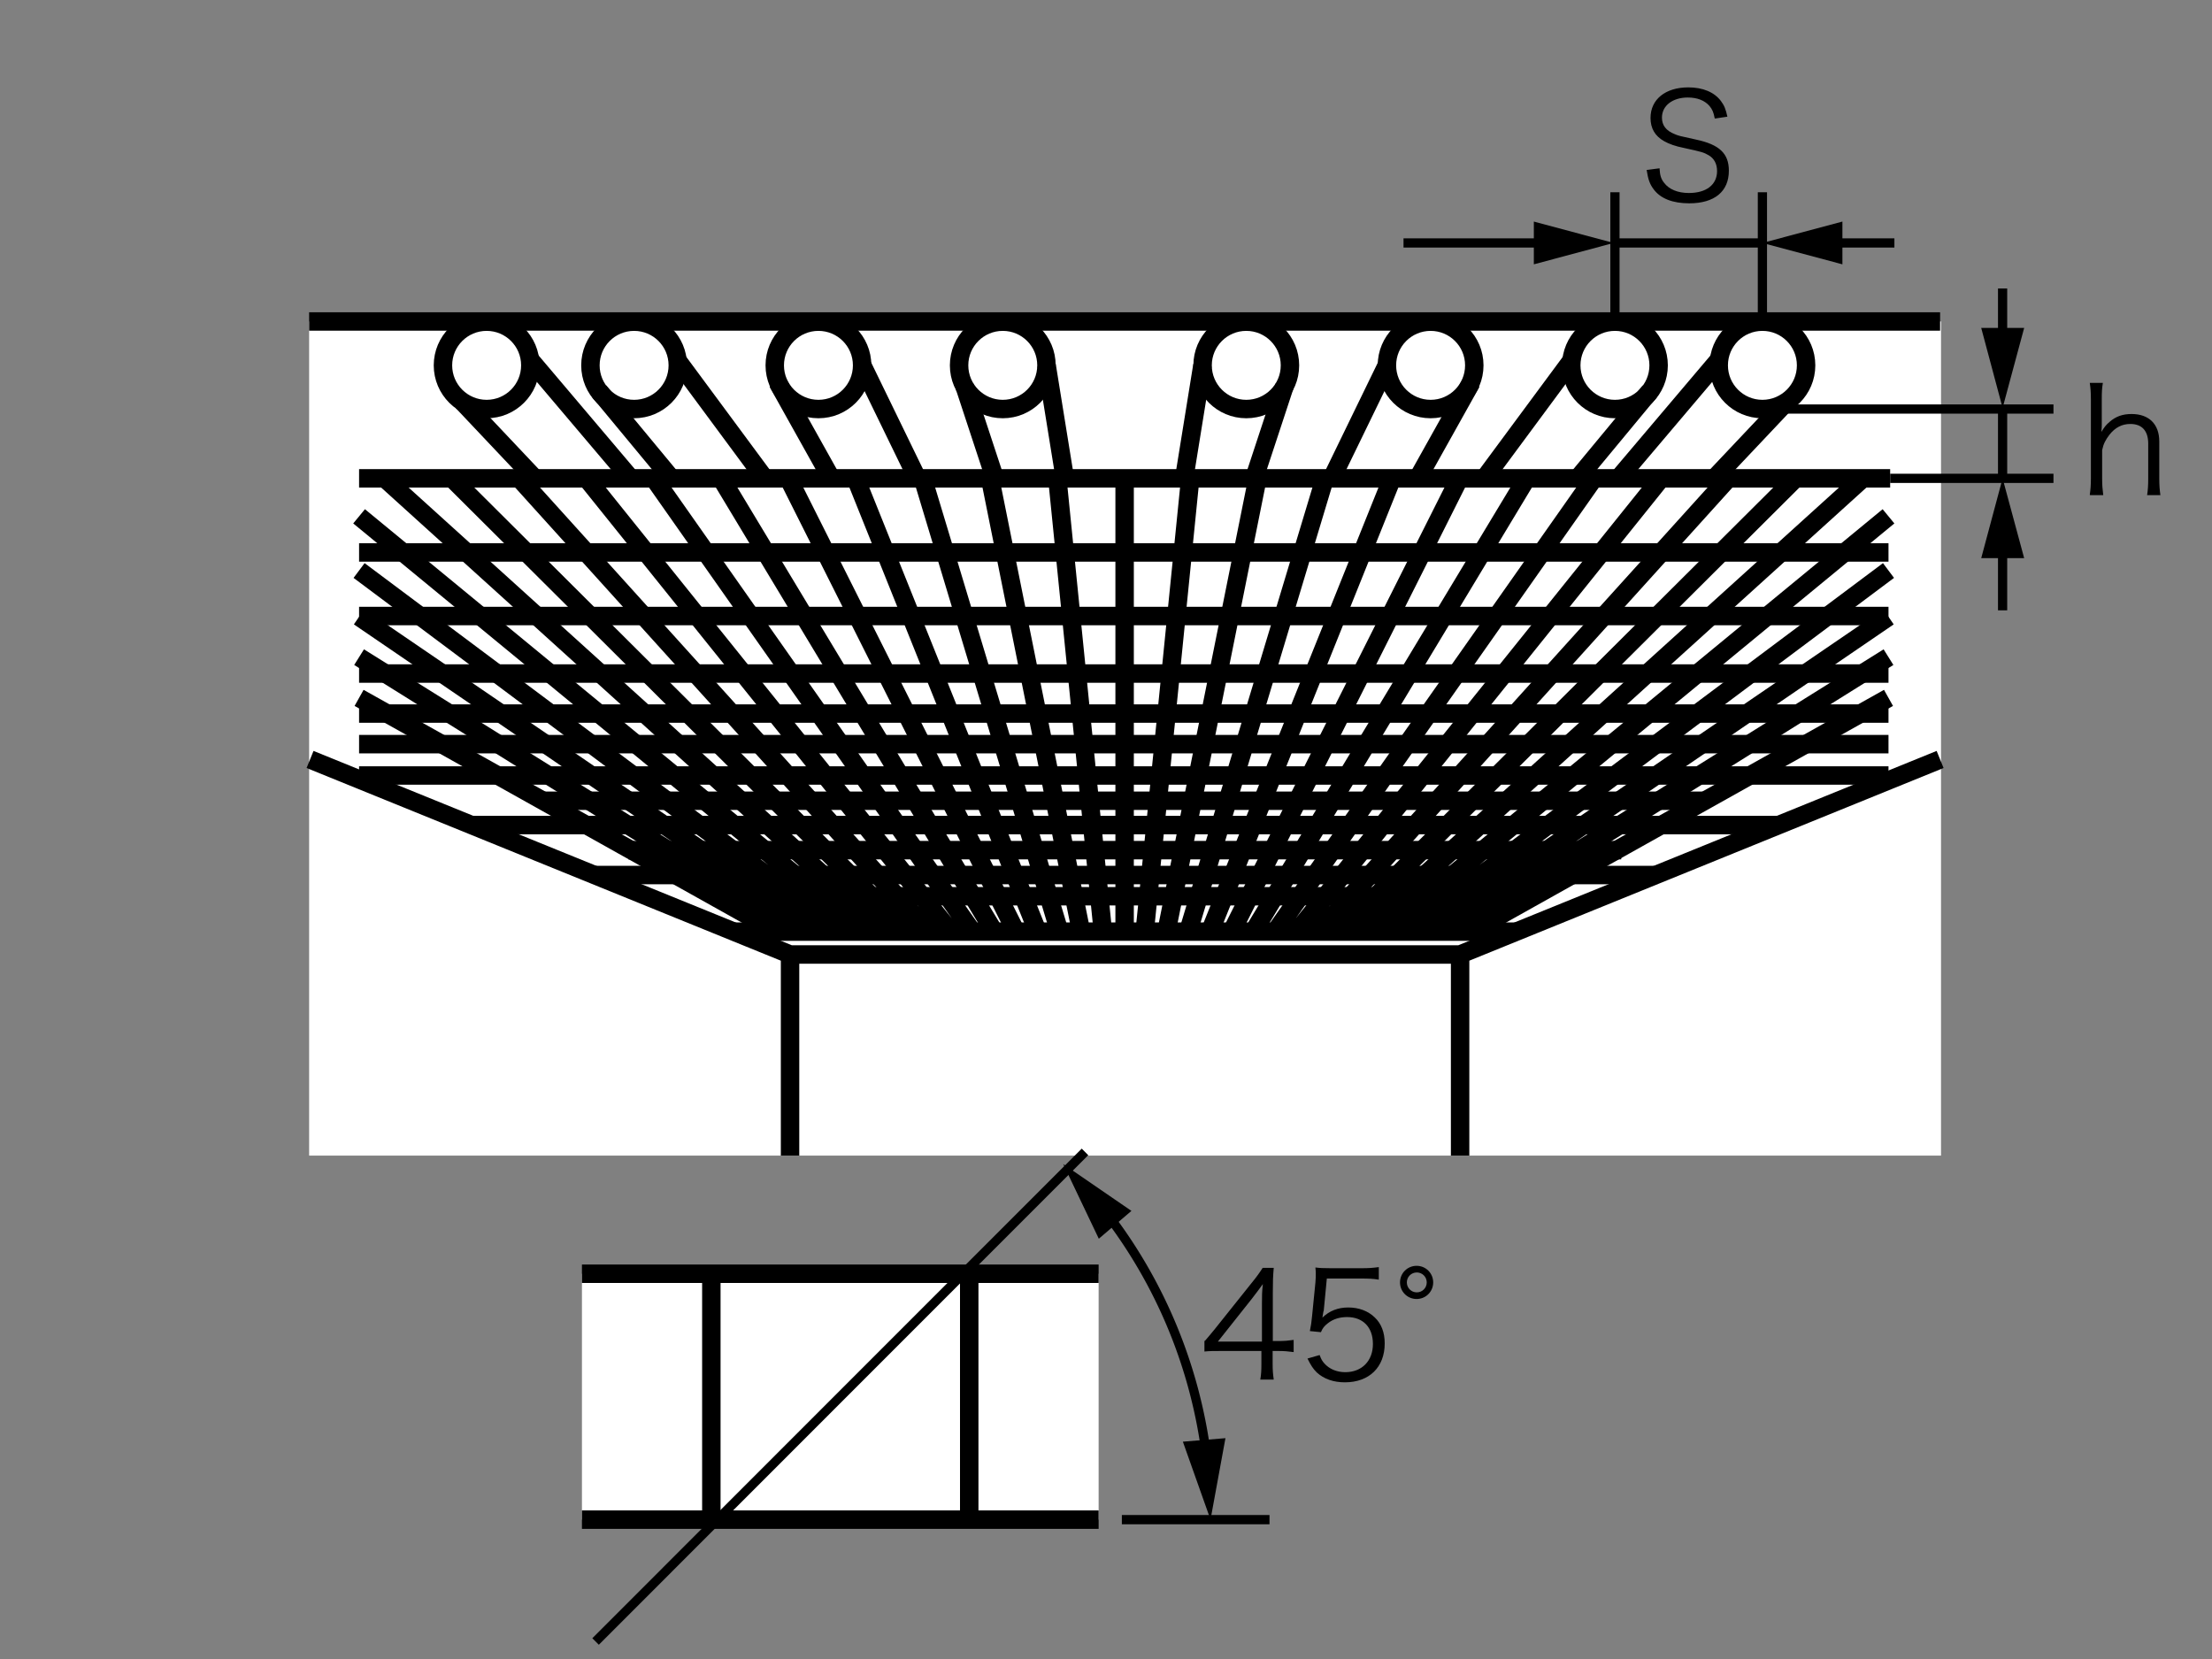 <svg xmlns="http://www.w3.org/2000/svg" id="a" viewBox="0 0 120 90"><rect x="0" y="0" width="120" height="90" fill="#808080" stroke="none"/><defs><style>.b,.c{fill:#fff}.b,.d,.e{stroke-miterlimit:10}.b,.d,.e,.f{stroke:#000}.d{stroke-width:.5px}.d,.e,.f{fill:none}.f{stroke-linejoin:round}</style></defs><path d="M16.77 62.69V17.44h88.53v45.25H16.77z" class="c"/><path d="M42.86 62.69V51.78h36.35v10.91M42.86 51.78 16.82 41.2M79.21 51.78l26.04-10.58" class="e"/><circle cx="26.4" cy="19.82" r="2.37" class="b"/><path d="m31.82 25.95 19.75 24.59M35.47 25.95l17.28 24.59M39.12 25.95l14.81 24.59M42.77 25.95l12.34 24.59M46.42 25.95l9.87 24.59M50.06 25.95l7.41 24.59M53.71 25.95l4.94 24.59M57.36 25.95l2.47 24.59M28.17 25.95l22.22 24.59M24.52 25.95l24.69 24.59M20.87 25.95l27.17 24.59M19.48 28.01l27.38 22.53M19.48 30.95l26.2 19.59M19.48 33.46 44.5 50.54M19.48 35.65l23.84 14.89M19.48 37.86l22.66 12.68M90.11 25.95 70.36 50.54M86.47 25.95 69.18 50.54M82.82 25.95 68 50.54M79.17 25.95 66.82 50.54M75.52 25.95l-9.88 24.59M71.87 25.95l-7.41 24.59M68.22 25.95l-4.94 24.59M64.57 25.95 62.1 50.54M93.76 25.95 71.54 50.54M97.41 25.95 72.72 50.54M101.06 25.95 73.9 50.54M102.45 28.01 75.08 50.54M102.45 30.95 76.26 50.54M102.45 33.46 77.44 50.54M102.45 35.65 78.62 50.54M102.45 37.86 79.8 50.54M25.09 21.8l3.92 4.15M28.67 19.41l5.54 6.54" class="e"/><circle cx="34.4" cy="19.82" r="2.37" class="b"/><path d="m32.51 21.23 3.91 4.72M36.69 19.47l4.72 6.38" class="e"/><circle cx="44.4" cy="19.82" r="2.37" class="b"/><path d="m42.19 20.75 2.9 5.19M46.78 19.82l2.98 6.13" class="e"/><circle cx="54.4" cy="19.82" r="2.37" class="b"/><path d="m52.32 20.94 1.65 5.01M56.78 19.82l.99 6.13" class="e"/><circle cx="95.61" cy="19.82" r="2.37" class="b"/><path d="M96.92 21.8 93 25.95M93.34 19.41l-5.54 6.54" class="e"/><circle cx="87.61" cy="19.82" r="2.37" class="b"/><path d="m89.5 21.23-3.91 4.72M85.32 19.47l-4.72 6.38" class="e"/><circle cx="77.61" cy="19.82" r="2.37" class="b"/><path d="m79.82 20.75-2.9 5.19M75.23 19.82l-2.98 6.13" class="e"/><circle cx="67.61" cy="19.82" r="2.37" class="b"/><path d="m69.69 20.94-1.65 5.01M65.23 19.82l-.99 6.13" class="e"/><path d="M16.77 17.44h88.48M19.48 25.95h83.06M19.48 29.97h82.97M19.48 33.42h82.97M19.48 36.54h82.97M19.48 38.71h82.97M19.48 40.37h82.97M19.48 42.07h82.97M29.46 43.44h63.02M25.59 44.76h70.84M34.08 46.12h53.87M32.26 47.47h57.5M38.74 48.62h44.55M39.75 50.54h42.53" class="f"/><path d="M61.01 25.95v24.59" class="e"/><path d="M65.36 72.75c.17-.19.35-.42.52-.62l2.02-2.53c.27-.33.42-.54.6-.82h.6c-.04.47-.05.72-.05 1.35v2.62h.3c.34 0 .54-.02.83-.06v.66c-.3-.04-.5-.06-.84-.06h-.3v.69c0 .38.02.57.06.86h-.73c.05-.28.06-.5.06-.86v-.69h-2.14c-.45 0-.69 0-.95.03v-.6Zm3.1-2c0-.42 0-.68.05-1.09-.17.24-.37.5-.6.8l-1.84 2.32h2.39v-2.03ZM71.8 71.12q-.02.14-.06.36c.38-.37.85-.55 1.4-.55.58 0 1.08.19 1.44.54.36.34.54.82.54 1.41 0 1.29-.84 2.11-2.16 2.11-.62 0-1.14-.18-1.53-.54-.2-.2-.31-.37-.5-.75l.66-.19c.08.22.14.33.26.46.27.3.67.47 1.13.47.9 0 1.5-.61 1.5-1.53s-.55-1.46-1.4-1.46c-.41 0-.76.11-1.05.34-.19.15-.28.26-.37.48l-.6-.06c.06-.31.09-.48.12-.82l.18-1.81c.02-.23.02-.33.02-.48 0-.11 0-.14-.02-.34.25.03.38.04.85.04h1.65c.43 0 .62-.02.94-.06v.68c-.3-.05-.56-.06-.94-.06h-1.88l-.17 1.77ZM77.75 69.57c0 .5-.4.9-.9.9s-.9-.4-.9-.9.4-.9.9-.9.9.4.9.9Zm-1.43 0c0 .3.24.54.54.54s.54-.24.54-.54-.24-.54-.54-.54-.54.24-.54.54ZM93.02 6.41c-.06-.32-.13-.48-.28-.66-.26-.3-.66-.46-1.18-.46-.82 0-1.4.44-1.4 1.09 0 .42.22.71.7.9.22.09.22.09 1.14.29 1.28.27 1.79.76 1.79 1.69 0 1.13-.78 1.77-2.15 1.77-.9 0-1.56-.26-1.93-.76-.21-.28-.3-.53-.38-1.05l.7-.09c.02.38.08.58.25.79.26.35.74.55 1.34.55.95 0 1.53-.45 1.53-1.19 0-.39-.16-.69-.46-.86-.26-.15-.35-.18-1.32-.39-.5-.1-.82-.22-1.09-.37-.5-.28-.74-.7-.74-1.26 0-1.01.81-1.66 2.05-1.66.79 0 1.41.26 1.77.74.18.24.26.44.35.85l-.67.1ZM113.37 26.84c.04-.29.06-.5.06-.9v-4.27c0-.4-.02-.61-.06-.9h.71c-.05.3-.06.5-.06.91v1.35c0 .13 0 .19-.02.4.16-.26.25-.38.44-.54.34-.3.71-.43 1.2-.43.94 0 1.5.55 1.5 1.49v2.01c0 .37.02.6.06.9h-.72c.04-.26.06-.5.06-.9v-1.89c0-.7-.34-1.07-.97-1.07-.45 0-.82.19-1.13.58-.22.29-.33.5-.4.84v1.54c0 .35.02.59.06.9h-.71Z"/><path d="M95.61 17.44v-7.01M87.61 17.44v-7.01M99.15 13.18h3.62" class="d"/><path d="m99.95 14.34-4.34-1.16 4.34-1.16v2.32z"/><path d="M76.14 13.18H84" class="d"/><path d="m83.21 14.34 4.33-1.16-4.33-1.16v2.32z"/><path d="M87.54 13.18h8.07M102.54 25.95h8.86M96.92 22.19h14.48M108.64 29.49v3.62" class="d"/><path d="m107.48 30.28 1.16-4.33 1.17 4.33h-2.33z"/><path d="M108.64 15.65v2.93" class="d"/><path d="m107.48 17.79 1.16 4.34 1.17-4.34h-2.33z"/><path d="M108.64 22.13v3.82" class="d"/><path d="M31.57 69.1H59.6v13.34H31.57z" class="c"/><path d="M31.57 69.1H59.6M59.6 82.44H31.57M52.58 69.1v13.34M38.59 82.44V69.1" class="e"/><path d="m32.31 89.05 26.55-26.56M60.86 82.44h8.01M60.02 65.81a27.15 27.15 0 0 1 5.42 13.08" class="d"/><path d="m59.61 67.2-1.93-4.05 3.7 2.54-1.77 1.51zM64.17 78.21l1.5 4.23.81-4.42-2.31.19z"/></svg>